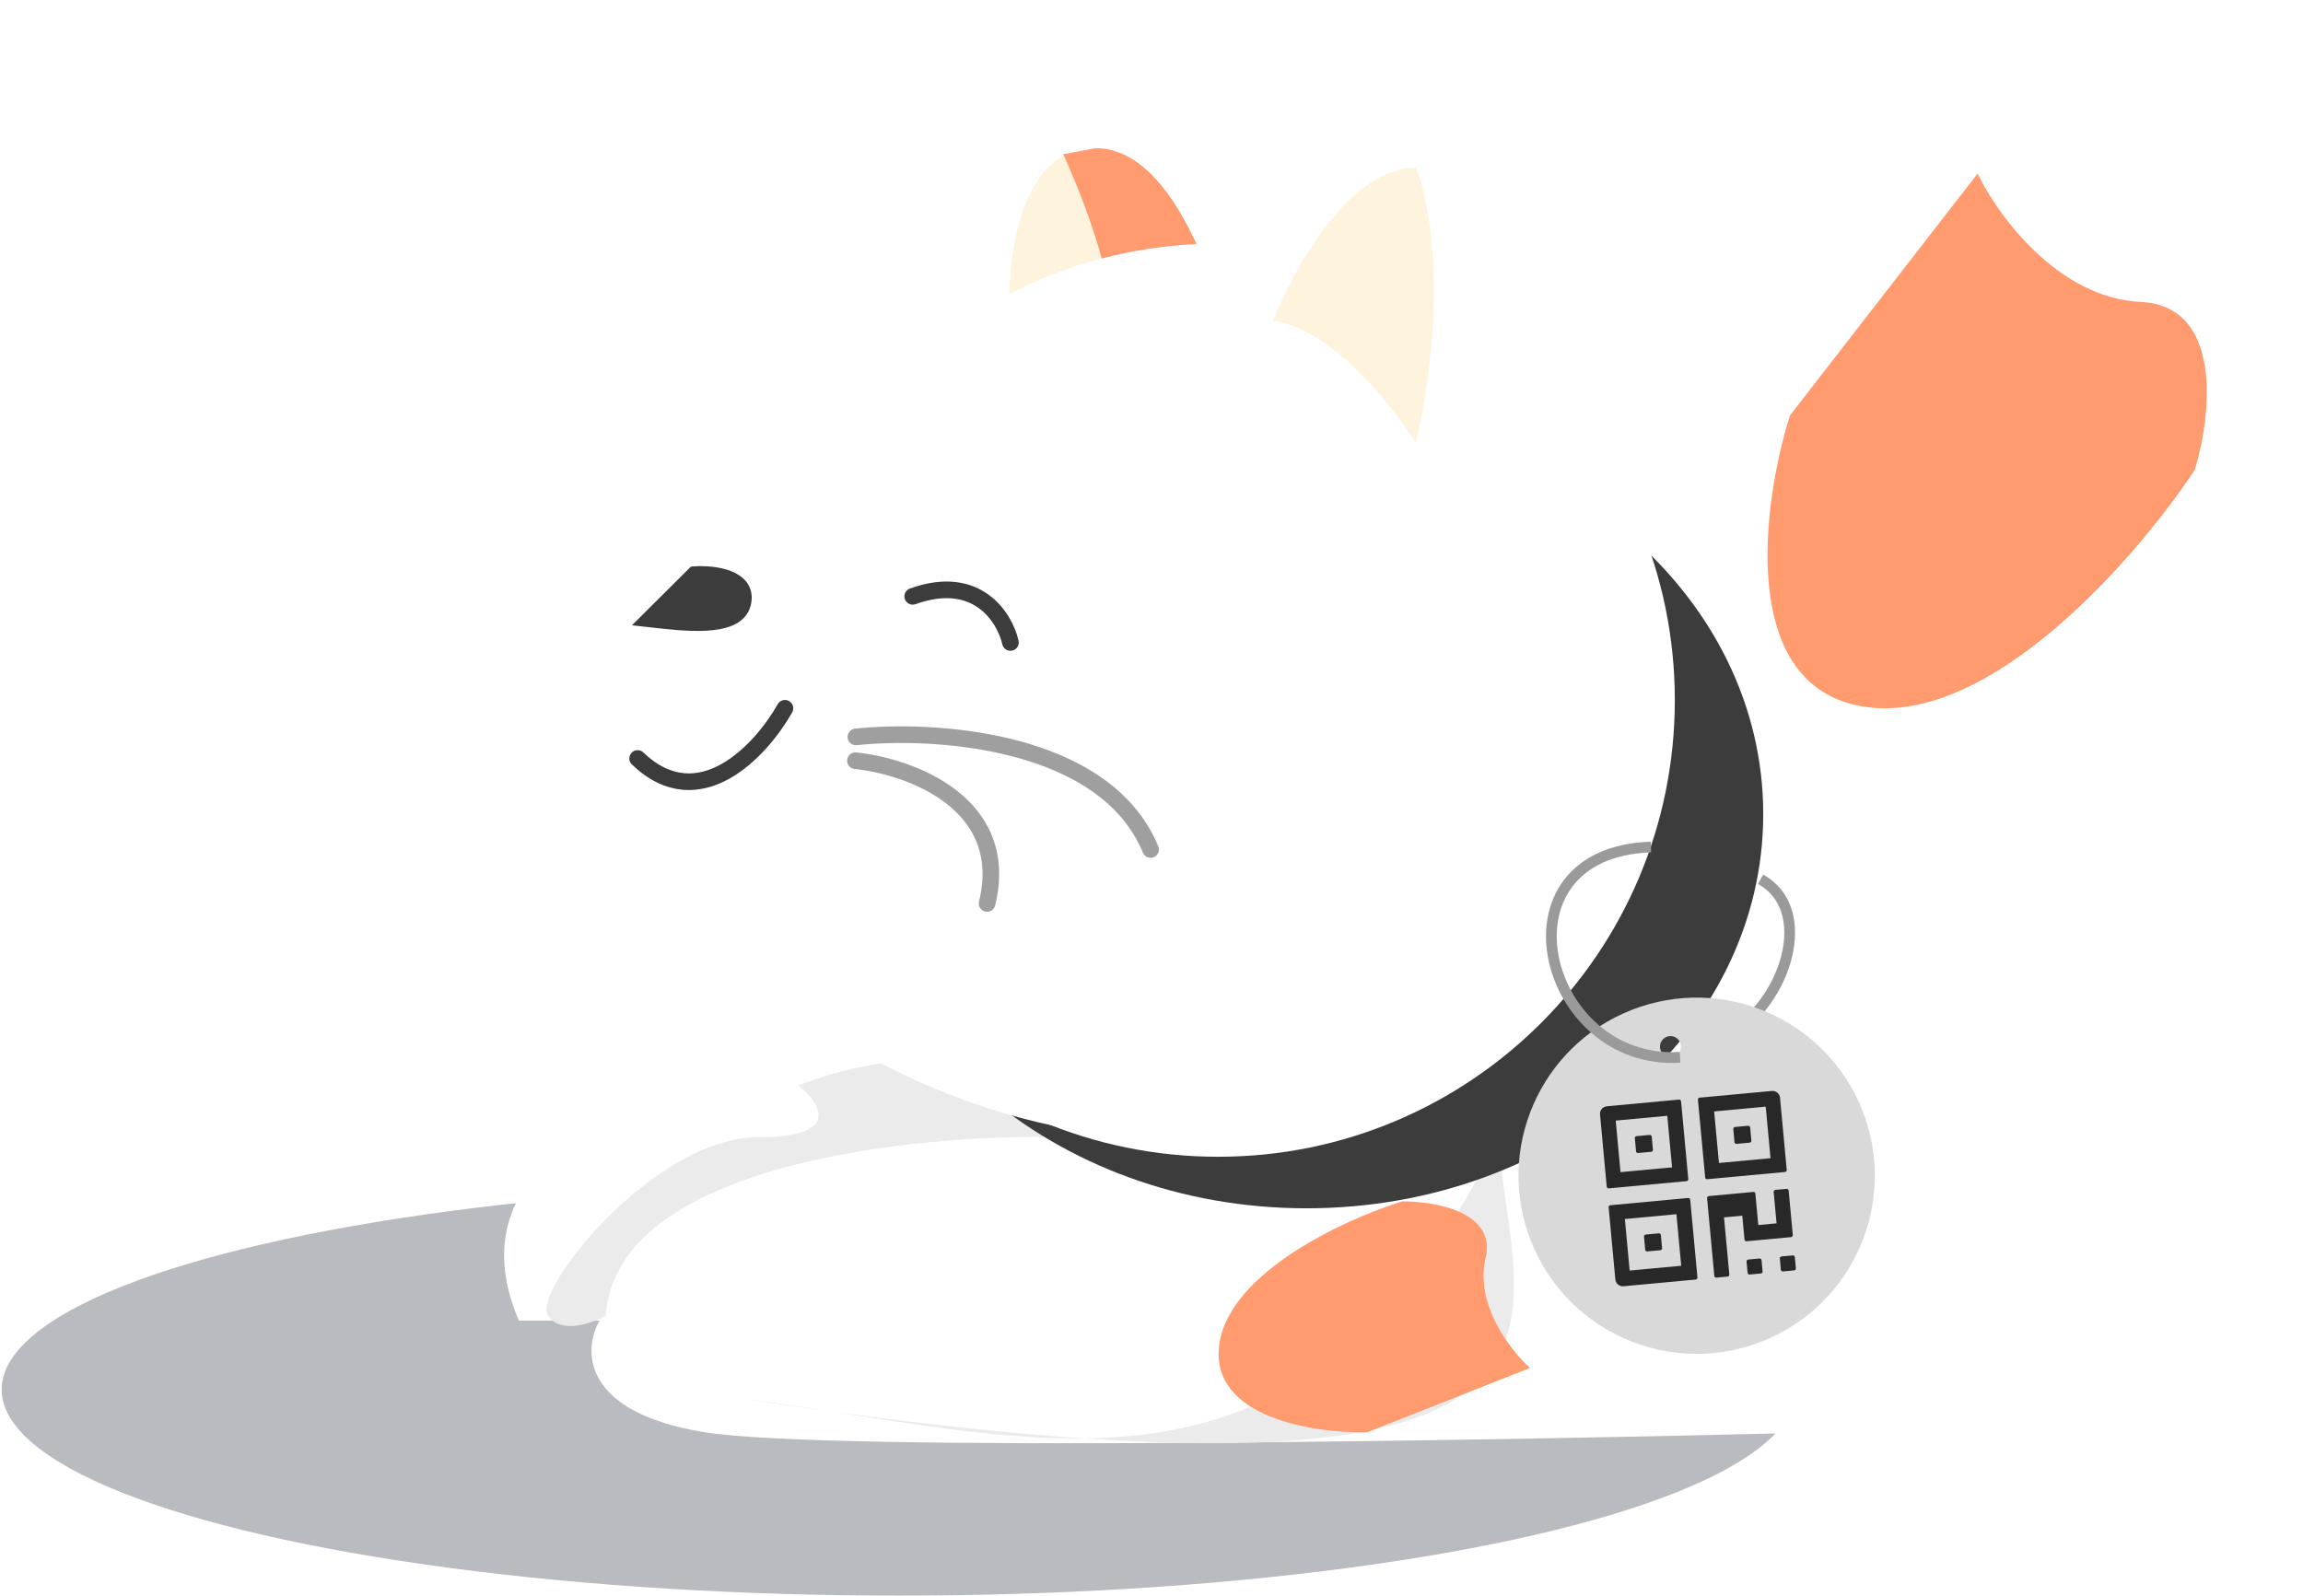 <svg width="515" height="357" viewBox="0 0 515 357" fill="none" xmlns="http://www.w3.org/2000/svg">
<ellipse cx="201.006" cy="310.812" rx="200.631" ry="46.102" fill="#12202F" fill-opacity="0.3"/>
<path d="M438.063 42.764C471.376 1.677 502.839 -2.117 514.407 1.122C514.407 76.541 510.243 235.43 493.586 267.633C476.929 299.837 429.271 316.216 407.525 320.38C335.807 322.231 185.432 324.822 157.67 320.38C129.909 315.939 130.371 301.873 134.073 295.395H116.028C99.371 256.529 149.805 242.185 177.103 239.872L357.554 177.408C370.509 149.647 404.749 83.852 438.063 42.764Z" fill="white"/>
<path d="M242.35 321.753C361.311 329.885 337.407 290.59 335.044 254.377C309.431 307.841 277.484 321.317 242.35 321.753C226.414 320.664 207.915 318.723 186.456 315.811C179.683 314.755 172.858 313.723 166 312.873C173.101 313.945 179.916 314.923 186.456 315.811C205.639 318.799 224.41 321.976 242.35 321.753Z" fill="#EBEBEB"/>
<path d="M135.462 294.26C137.683 260.227 204.866 253.491 238.18 254.377C236.803 250.52 230.697 241.902 217.293 238.292C203.889 234.681 185.877 239.796 178.546 242.805C183.433 246.662 188.495 254.377 169.645 254.377C146.083 254.377 118.856 288.941 122.522 294.26C125.454 298.516 132.37 296.033 135.462 294.26Z" fill="#EBEBEB"/>
<path d="M400.272 92.928L442.231 38.822C446.648 48.024 460.12 66.648 478.67 67.531C497.221 68.415 494.497 92.928 490.816 105.074C477.934 124.581 445.103 162.492 416.835 158.075C388.568 153.658 394.015 112.803 400.272 92.928Z" fill="#FF9B6E"/>
<path d="M305.746 320.37L342.145 305.989C337.801 302.094 329.733 291.724 332.212 281.402C334.692 271.08 320.803 268.658 313.549 268.737C300.784 272.689 274.731 284.65 272.638 300.869C270.545 317.089 293.838 320.628 305.746 320.37Z" fill="#FF9B6E"/>
<path d="M190.03 182.098C190.03 230.798 235.757 270.277 292.164 270.277C348.57 270.277 394.297 230.798 394.297 182.098C394.297 133.397 348.57 93.918 292.164 93.918C235.757 93.918 190.03 133.397 190.03 182.098Z" fill="#3C3C3C"/>
<path d="M267.241 88.84C258.445 57.135 244.246 39.417 238.246 34.521C225.045 41.568 224.717 67.658 226.204 79.823C238.214 75.179 258.566 83.899 267.241 88.84Z" fill="#FEF4DE"/>
<path d="M245.013 33.143C264.619 33.107 275.626 72.992 278.68 93.939C265.943 96.303 241.884 97.865 247.541 85.208C253.197 72.551 243.376 46.788 237.758 34.489L245.013 33.143Z" fill="#FF9B6E"/>
<path d="M321.346 36.962C340.63 40.504 343.811 81.694 342.991 102.847C330.037 102.847 306.097 99.994 313.968 88.581C321.838 77.168 317.247 50.08 313.968 36.962H321.346Z" fill="white"/>
<path d="M170.259 156.613C170.259 213.02 215.986 258.747 272.393 258.747C328.799 258.747 374.526 213.02 374.526 156.613C374.526 100.207 328.799 54.48 272.393 54.48C215.986 54.48 170.259 100.207 170.259 156.613Z" fill="white"/>
<path d="M141.775 145.497C132.882 213.307 200.6 244.619 235.57 251.798C240.202 186.952 243.908 59.344 221.675 67.681C193.883 78.103 184.851 97.557 168.176 114.926C154.837 128.822 142.965 136.426 141.775 145.497Z" fill="white"/>
<path d="M316.648 99.059C323.819 66.947 319.636 44.63 316.648 37.486C301.684 37.486 289.109 60.348 284.692 71.779C297.474 73.338 311.322 90.615 316.648 99.059Z" fill="#FEF4DE"/>
<path d="M393.704 196.685C405.938 203.427 399.39 224.18 386.707 231.461" stroke="#9A9A9A" stroke-width="2.4"/>
<g filter="url(#filter0_d_1073_993)">
<path fill-rule="evenodd" clip-rule="evenodd" d="M393.989 302.463C373.515 310.514 350.39 300.444 342.339 279.97C334.287 259.496 344.358 236.371 364.832 228.32C385.306 220.269 408.43 230.339 416.482 250.813C424.533 271.287 414.463 294.411 393.989 302.463ZM374.414 238.692C373.207 239.167 371.843 238.573 371.368 237.365C370.893 236.158 371.487 234.794 372.695 234.319C373.902 233.844 375.266 234.438 375.741 235.646C376.216 236.853 375.622 238.217 374.414 238.692Z" fill="#D9D9D9"/>
</g>
<path d="M375.703 236.504C344.925 238.398 333.129 190.663 369.196 189.465" stroke="#9A9A9A" stroke-width="2.4"/>
<path d="M375.462 245.958L359.319 247.458C358.391 247.544 357.711 248.364 357.797 249.291L359.298 265.435C359.319 265.665 359.525 265.837 359.756 265.815L377.158 264.198C377.388 264.176 377.559 263.97 377.538 263.739L375.92 246.338C375.899 246.107 375.693 245.936 375.462 245.958ZM373.911 261.116L362.38 262.188L361.308 250.657L372.839 249.585L373.911 261.116ZM366.317 257.91L369.252 257.637C369.483 257.615 369.654 257.409 369.632 257.179L369.36 254.243C369.338 254.013 369.132 253.842 368.901 253.863L365.966 254.136C365.736 254.157 365.564 254.364 365.586 254.594L365.859 257.529C365.88 257.76 366.086 257.931 366.317 257.91ZM377.508 267.972L360.107 269.589C359.876 269.61 359.705 269.817 359.727 270.047L361.227 286.191C361.313 287.118 362.132 287.798 363.06 287.712L379.204 286.212C379.434 286.19 379.605 285.984 379.584 285.753L377.967 268.352C377.945 268.121 377.739 267.95 377.508 267.972ZM375.957 283.13L364.426 284.202L363.354 272.671L374.885 271.599L375.957 283.13ZM368.363 279.924L371.298 279.651C371.529 279.629 371.7 279.423 371.679 279.192L371.406 276.257C371.384 276.027 371.178 275.855 370.947 275.877L368.012 276.15C367.782 276.171 367.611 276.377 367.632 276.608L367.905 279.543C367.926 279.774 368.132 279.945 368.363 279.924ZM396.218 244.028L380.075 245.529C379.844 245.55 379.673 245.757 379.694 245.987L381.312 263.389C381.333 263.619 381.539 263.79 381.77 263.769L399.171 262.152C399.402 262.13 399.573 261.924 399.552 261.693L398.051 245.55C397.965 244.622 397.146 243.942 396.218 244.028ZM395.924 259.07L384.393 260.142L383.322 248.611L394.853 247.539L395.924 259.07ZM388.331 255.864L391.266 255.591C391.497 255.569 391.668 255.363 391.646 255.132L391.374 252.197C391.352 251.967 391.146 251.796 390.915 251.817L387.98 252.09C387.749 252.111 387.578 252.317 387.6 252.548L387.873 255.483C387.894 255.714 388.1 255.885 388.331 255.864ZM399.522 265.925L397.006 266.159C396.776 266.181 396.605 266.387 396.626 266.618L397.279 273.641L393.19 274.021L392.538 266.998C392.516 266.767 392.31 266.596 392.079 266.617L382.121 267.543C381.89 267.564 381.719 267.77 381.74 268.001L383.358 285.403C383.379 285.633 383.585 285.804 383.816 285.783L386.332 285.549C386.563 285.528 386.734 285.321 386.712 285.091L385.524 272.302L389.612 271.922L390.109 277.268C390.13 277.499 390.336 277.67 390.567 277.648L400.526 276.723C400.756 276.701 400.927 276.495 400.906 276.264L399.98 266.306C399.959 266.075 399.753 265.904 399.522 265.925ZM393.463 281.503L390.947 281.737C390.716 281.758 390.545 281.964 390.567 282.195L390.801 284.711C390.822 284.941 391.028 285.113 391.259 285.091L393.775 284.857C394.005 284.836 394.176 284.63 394.155 284.399L393.921 281.883C393.9 281.652 393.694 281.481 393.463 281.503ZM400.906 280.811L398.39 281.045C398.159 281.066 397.988 281.272 398.009 281.503L398.243 284.019C398.265 284.25 398.471 284.421 398.702 284.399L401.217 284.165C401.448 284.144 401.619 283.938 401.598 283.707L401.364 281.191C401.343 280.961 401.136 280.79 400.906 280.811Z" fill="#282828"/>
<path d="M166.066 135.012C167.523 129.185 159.524 128.267 155.342 128.537L145.379 138.448C152.663 139.257 164.609 140.839 166.066 135.012Z" fill="#3C3C3C"/>
<path d="M225.956 143.712C224.675 138.114 218.51 128.213 204.104 133.393M155.342 128.537C159.524 128.267 167.523 129.185 166.066 135.012C164.609 140.839 152.663 139.257 145.379 138.448L155.342 128.537Z" stroke="#3C3C3C" stroke-width="3.719" stroke-linecap="round"/>
<path d="M175.529 158.431C170.311 167.704 156.418 182.932 142.589 169.66" stroke="#3C3C3C" stroke-width="3.719" stroke-linecap="round"/>
<path d="M191.393 164.835C209.118 162.954 247.113 165.356 257.298 190.013" stroke="#9F9F9F" stroke-width="3.719" stroke-linecap="round"/>
<path d="M191.293 170.157C203.394 171.419 226.223 179.573 220.737 202.09" stroke="#9F9F9F" stroke-width="3.719" stroke-linecap="round"/>
<defs>
<filter id="filter0_d_1073_993" x="329.965" y="213.546" width="98.891" height="98.891" filterUnits="userSpaceOnUse" color-interpolation-filters="sRGB">
<feFlood flood-opacity="0" result="BackgroundImageFix"/>
<feColorMatrix in="SourceAlpha" type="matrix" values="0 0 0 0 0 0 0 0 0 0 0 0 0 0 0 0 0 0 127 0" result="hardAlpha"/>
<feOffset dy="-2.4"/>
<feGaussianBlur stdDeviation="4.8"/>
<feComposite in2="hardAlpha" operator="out"/>
<feColorMatrix type="matrix" values="0 0 0 0 0 0 0 0 0 0 0 0 0 0 0 0 0 0 0.15 0"/>
<feBlend mode="normal" in2="BackgroundImageFix" result="effect1_dropShadow_1073_993"/>
<feBlend mode="normal" in="SourceGraphic" in2="effect1_dropShadow_1073_993" result="shape"/>
</filter>
</defs>
</svg>
